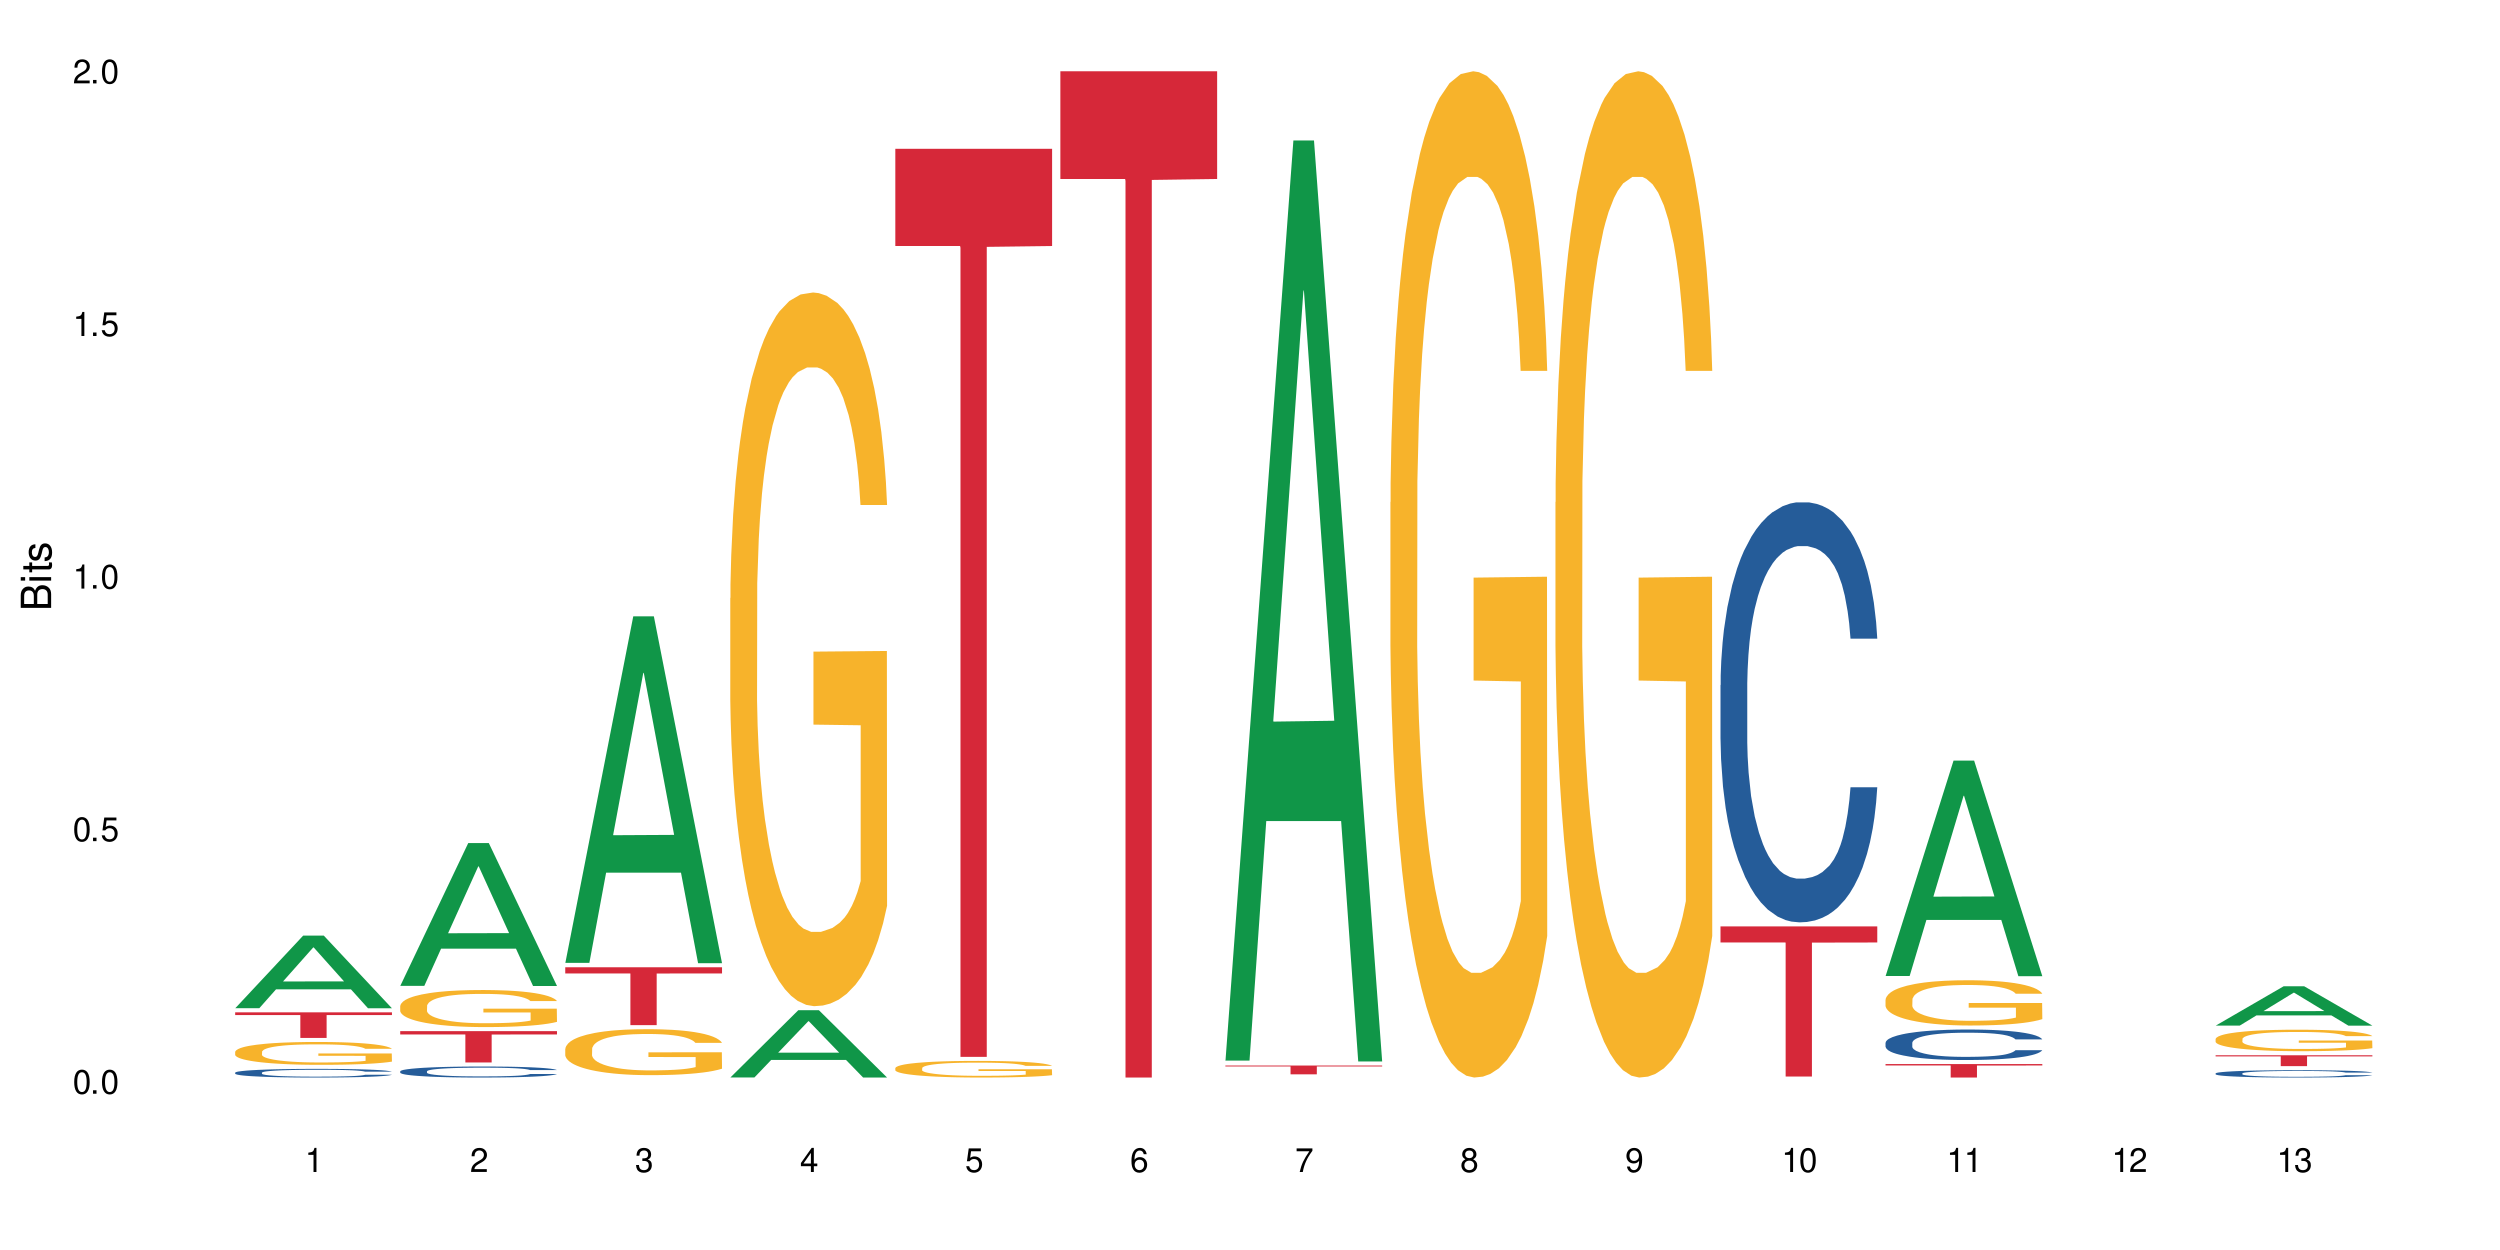 <?xml version="1.0" encoding="UTF-8"?>
<svg xmlns="http://www.w3.org/2000/svg" xmlns:xlink="http://www.w3.org/1999/xlink" width="720" height="360" viewBox="0 0 720 360">
<defs>
<g>
<g id="glyph-0-0">
</g>
<g id="glyph-0-1">
<path d="M 2.641 -6.938 C 2 -6.938 1.422 -6.656 1.078 -6.172 C 0.641 -5.562 0.406 -4.641 0.406 -3.359 C 0.406 -1.016 1.188 0.219 2.641 0.219 C 4.078 0.219 4.859 -1.016 4.859 -3.297 C 4.859 -4.641 4.656 -5.547 4.203 -6.172 C 3.844 -6.656 3.281 -6.938 2.641 -6.938 Z M 2.641 -6.188 C 3.547 -6.188 4 -5.25 4 -3.375 C 4 -1.406 3.562 -0.484 2.625 -0.484 C 1.734 -0.484 1.281 -1.438 1.281 -3.344 C 1.281 -5.25 1.734 -6.188 2.641 -6.188 Z M 2.641 -6.188 "/>
</g>
<g id="glyph-0-2">
<path d="M 1.828 -1 L 0.828 -1 L 0.828 0 L 1.828 0 Z M 1.828 -1 "/>
</g>
<g id="glyph-0-3">
<path d="M 4.562 -6.797 L 1.062 -6.797 L 0.547 -3.094 L 1.328 -3.094 C 1.719 -3.562 2.047 -3.734 2.578 -3.734 C 3.484 -3.734 4.062 -3.109 4.062 -2.094 C 4.062 -1.125 3.484 -0.531 2.578 -0.531 C 1.828 -0.531 1.375 -0.906 1.188 -1.672 L 0.328 -1.672 C 0.453 -1.109 0.547 -0.844 0.75 -0.594 C 1.125 -0.078 1.828 0.219 2.594 0.219 C 3.969 0.219 4.922 -0.781 4.922 -2.219 C 4.922 -3.562 4.031 -4.484 2.719 -4.484 C 2.25 -4.484 1.859 -4.359 1.469 -4.062 L 1.734 -5.969 L 4.562 -5.969 Z M 4.562 -6.797 "/>
</g>
<g id="glyph-0-4">
<path d="M 2.484 -4.938 L 2.484 0 L 3.328 0 L 3.328 -6.938 L 2.766 -6.938 C 2.469 -5.875 2.281 -5.734 0.984 -5.562 L 0.984 -4.938 Z M 2.484 -4.938 "/>
</g>
<g id="glyph-0-5">
<path d="M 4.859 -0.828 L 1.281 -0.828 C 1.359 -1.406 1.672 -1.781 2.5 -2.281 L 3.469 -2.828 C 4.406 -3.344 4.906 -4.062 4.906 -4.906 C 4.906 -5.484 4.672 -6.031 4.266 -6.406 C 3.859 -6.766 3.375 -6.938 2.719 -6.938 C 1.859 -6.938 1.219 -6.625 0.844 -6.031 C 0.609 -5.672 0.5 -5.234 0.484 -4.531 L 1.328 -4.531 C 1.359 -5.016 1.406 -5.281 1.531 -5.516 C 1.75 -5.938 2.188 -6.203 2.703 -6.203 C 3.469 -6.203 4.031 -5.641 4.031 -4.891 C 4.031 -4.344 3.719 -3.859 3.125 -3.516 L 2.234 -3 C 0.812 -2.172 0.406 -1.531 0.328 -0.016 L 4.859 -0.016 Z M 4.859 -0.828 "/>
</g>
<g id="glyph-0-6">
<path d="M 2.125 -3.188 L 2.578 -3.188 C 3.5 -3.188 3.984 -2.766 3.984 -1.922 C 3.984 -1.062 3.469 -0.531 2.594 -0.531 C 1.656 -0.531 1.203 -1 1.156 -2.016 L 0.312 -2.016 C 0.344 -1.453 0.438 -1.094 0.609 -0.781 C 0.953 -0.109 1.625 0.219 2.547 0.219 C 3.953 0.219 4.859 -0.625 4.859 -1.938 C 4.859 -2.828 4.516 -3.297 3.703 -3.594 C 4.344 -3.844 4.656 -4.328 4.656 -5.031 C 4.656 -6.219 3.875 -6.938 2.578 -6.938 C 1.203 -6.938 0.484 -6.172 0.453 -4.703 L 1.297 -4.703 C 1.312 -5.125 1.344 -5.359 1.453 -5.578 C 1.641 -5.969 2.062 -6.203 2.594 -6.203 C 3.344 -6.203 3.797 -5.75 3.797 -5 C 3.797 -4.516 3.609 -4.219 3.25 -4.047 C 3.016 -3.953 2.703 -3.922 2.125 -3.906 Z M 2.125 -3.188 "/>
</g>
<g id="glyph-0-7">
<path d="M 3.141 -1.672 L 3.141 0 L 3.984 0 L 3.984 -1.672 L 4.984 -1.672 L 4.984 -2.438 L 3.984 -2.438 L 3.984 -6.938 L 3.359 -6.938 L 0.266 -2.578 L 0.266 -1.672 Z M 3.141 -2.438 L 1 -2.438 L 3.141 -5.5 Z M 3.141 -2.438 "/>
</g>
<g id="glyph-0-8">
<path d="M 4.781 -5.125 C 4.609 -6.266 3.891 -6.938 2.844 -6.938 C 2.094 -6.938 1.422 -6.578 1.031 -5.953 C 0.594 -5.266 0.406 -4.422 0.406 -3.172 C 0.406 -2 0.578 -1.25 0.984 -0.641 C 1.359 -0.078 1.953 0.219 2.703 0.219 C 3.984 0.219 4.922 -0.75 4.922 -2.094 C 4.922 -3.375 4.062 -4.281 2.844 -4.281 C 2.172 -4.281 1.641 -4.031 1.281 -3.516 C 1.281 -5.234 1.828 -6.188 2.797 -6.188 C 3.391 -6.188 3.797 -5.797 3.938 -5.125 Z M 2.734 -3.531 C 3.547 -3.531 4.062 -2.953 4.062 -2.031 C 4.062 -1.156 3.484 -0.531 2.703 -0.531 C 1.922 -0.531 1.328 -1.188 1.328 -2.078 C 1.328 -2.938 1.906 -3.531 2.734 -3.531 Z M 2.734 -3.531 "/>
</g>
<g id="glyph-0-9">
<path d="M 4.984 -6.797 L 0.438 -6.797 L 0.438 -5.969 L 4.109 -5.969 C 2.5 -3.656 1.828 -2.234 1.328 0 L 2.219 0 C 2.594 -2.172 3.453 -4.047 4.984 -6.094 Z M 4.984 -6.797 "/>
</g>
<g id="glyph-0-10">
<path d="M 3.75 -3.656 C 4.469 -4.094 4.688 -4.438 4.688 -5.078 C 4.688 -6.172 3.844 -6.938 2.641 -6.938 C 1.438 -6.938 0.594 -6.172 0.594 -5.094 C 0.594 -4.438 0.812 -4.094 1.516 -3.656 C 0.734 -3.266 0.359 -2.703 0.359 -1.922 C 0.359 -0.656 1.281 0.219 2.641 0.219 C 3.984 0.219 4.922 -0.656 4.922 -1.922 C 4.922 -2.703 4.531 -3.266 3.75 -3.656 Z M 2.641 -6.188 C 3.359 -6.188 3.812 -5.75 3.812 -5.062 C 3.812 -4.406 3.344 -3.984 2.641 -3.984 C 1.922 -3.984 1.453 -4.406 1.453 -5.078 C 1.453 -5.75 1.922 -6.188 2.641 -6.188 Z M 2.641 -3.266 C 3.484 -3.266 4.062 -2.719 4.062 -1.906 C 4.062 -1.078 3.484 -0.531 2.625 -0.531 C 1.797 -0.531 1.219 -1.094 1.219 -1.906 C 1.219 -2.719 1.781 -3.266 2.641 -3.266 Z M 2.641 -3.266 "/>
</g>
<g id="glyph-0-11">
<path d="M 0.516 -1.578 C 0.672 -0.453 1.406 0.219 2.438 0.219 C 3.188 0.219 3.859 -0.141 4.266 -0.766 C 4.688 -1.453 4.891 -2.297 4.891 -3.547 C 4.891 -4.719 4.703 -5.453 4.312 -6.078 C 3.938 -6.641 3.344 -6.938 2.594 -6.938 C 1.297 -6.938 0.359 -5.969 0.359 -4.625 C 0.359 -3.344 1.234 -2.453 2.453 -2.453 C 3.094 -2.453 3.578 -2.672 4.016 -3.203 C 4 -1.484 3.469 -0.531 2.5 -0.531 C 1.906 -0.531 1.484 -0.906 1.359 -1.578 Z M 2.578 -6.203 C 3.375 -6.203 3.969 -5.531 3.969 -4.641 C 3.969 -3.797 3.391 -3.188 2.547 -3.188 C 1.734 -3.188 1.234 -3.766 1.234 -4.688 C 1.234 -5.562 1.797 -6.203 2.578 -6.203 Z M 2.578 -6.203 "/>
</g>
<g id="glyph-1-0">
</g>
<g id="glyph-1-1">
<path d="M 0 -0.953 L 0 -4.891 C 0 -5.719 -0.234 -6.344 -0.734 -6.797 C -1.188 -7.234 -1.812 -7.469 -2.5 -7.469 C -3.547 -7.469 -4.188 -7 -4.625 -5.875 C -4.984 -6.688 -5.625 -7.094 -6.531 -7.094 C -7.172 -7.094 -7.734 -6.859 -8.141 -6.391 C -8.562 -5.922 -8.75 -5.344 -8.75 -4.5 L -8.75 -0.953 Z M -4.984 -2.062 L -7.766 -2.062 L -7.766 -4.219 C -7.766 -4.844 -7.688 -5.203 -7.453 -5.5 C -7.219 -5.812 -6.859 -5.969 -6.375 -5.969 C -5.891 -5.969 -5.531 -5.812 -5.297 -5.5 C -5.062 -5.203 -4.984 -4.844 -4.984 -4.219 Z M -0.984 -2.062 L -4 -2.062 L -4 -4.781 C -4 -5.766 -3.438 -6.359 -2.484 -6.359 C -1.547 -6.359 -0.984 -5.766 -0.984 -4.781 Z M -0.984 -2.062 "/>
</g>
<g id="glyph-1-2">
<path d="M -6.281 -1.797 L -6.281 -0.797 L 0 -0.797 L 0 -1.797 Z M -8.75 -1.797 L -8.75 -0.797 L -7.484 -0.797 L -7.484 -1.797 Z M -8.75 -1.797 "/>
</g>
<g id="glyph-1-3">
<path d="M -6.281 -3.047 L -6.281 -2.016 L -8.016 -2.016 L -8.016 -1.016 L -6.281 -1.016 L -6.281 -0.172 L -5.469 -0.172 L -5.469 -1.016 L -0.719 -1.016 C -0.078 -1.016 0.281 -1.453 0.281 -2.234 C 0.281 -2.5 0.25 -2.719 0.188 -3.047 L -0.641 -3.047 C -0.609 -2.906 -0.594 -2.766 -0.594 -2.562 C -0.594 -2.141 -0.719 -2.016 -1.156 -2.016 L -5.469 -2.016 L -5.469 -3.047 Z M -6.281 -3.047 "/>
</g>
<g id="glyph-1-4">
<path d="M -4.531 -5.25 C -5.766 -5.25 -6.469 -4.422 -6.469 -2.969 C -6.469 -1.516 -5.719 -0.562 -4.547 -0.562 C -3.562 -0.562 -3.094 -1.062 -2.734 -2.562 L -2.516 -3.484 C -2.344 -4.188 -2.094 -4.469 -1.641 -4.469 C -1.047 -4.469 -0.641 -3.875 -0.641 -3 C -0.641 -2.453 -0.797 -2 -1.062 -1.75 C -1.25 -1.594 -1.422 -1.531 -1.875 -1.469 L -1.875 -0.406 C -0.422 -0.453 0.281 -1.266 0.281 -2.922 C 0.281 -4.5 -0.5 -5.516 -1.719 -5.516 C -2.656 -5.516 -3.172 -4.984 -3.469 -3.734 L -3.703 -2.766 C -3.891 -1.953 -4.156 -1.609 -4.594 -1.609 C -5.188 -1.609 -5.547 -2.125 -5.547 -2.938 C -5.547 -3.75 -5.203 -4.172 -4.531 -4.203 Z M -4.531 -5.25 "/>
</g>
</g>
</defs>
<rect x="-72" y="-36" width="864" height="432" fill="rgb(100%, 100%, 100%)" fill-opacity="1"/>
<path fill-rule="nonzero" fill="rgb(6.275%, 58.824%, 28.235%)" fill-opacity="1" d="M 67.73 290.367 L 67.777 290.348 L 87.316 269.453 L 93.25 269.453 L 112.883 290.387 L 105.984 290.387 L 101.066 284.922 L 79.5 284.922 L 74.676 290.367 L 67.73 290.367 L 81.574 282.66 L 99.086 282.641 L 90.355 272.871 L 90.258 272.852 L 90.164 272.91 L 81.527 282.641 L 81.574 282.66 Z M 67.73 290.367 "/>
<path fill-rule="nonzero" fill="rgb(14.51%, 36.078%, 60%)" fill-opacity="1" d="M 67.73 308.922 L 67.785 308.922 L 67.785 308.867 L 67.953 308.777 L 68.336 308.668 L 68.723 308.594 L 69.715 308.461 L 71.09 308.328 L 72.523 308.23 L 73.566 308.172 L 74.504 308.125 L 76.652 308.039 L 78.027 307.996 L 79.516 307.957 L 81.332 307.918 L 82.652 307.898 L 85.629 307.859 L 87.828 307.844 L 89.535 307.836 L 93.227 307.836 L 95.43 307.848 L 97.027 307.859 L 98.789 307.875 L 100.273 307.898 L 102.863 307.945 L 105.176 308.012 L 106.223 308.047 L 107.875 308.117 L 109.141 308.188 L 110.02 308.246 L 111.012 308.328 L 111.895 308.434 L 112.555 308.547 L 112.883 308.648 L 105.176 308.648 L 104.789 308.555 L 104.348 308.484 L 103.523 308.391 L 102.699 308.324 L 101.543 308.258 L 100.496 308.215 L 99.062 308.172 L 97.797 308.145 L 96.477 308.125 L 95.207 308.109 L 92.785 308.098 L 89.977 308.098 L 88.93 308.102 L 86.785 308.121 L 85.629 308.137 L 83.977 308.168 L 82.82 308.199 L 81.441 308.242 L 80.508 308.281 L 79.352 308.34 L 78.523 308.395 L 77.586 308.469 L 77.035 308.527 L 76.543 308.59 L 76.102 308.664 L 75.77 308.746 L 75.551 308.828 L 75.441 308.91 L 75.441 309.266 L 75.551 309.348 L 75.824 309.441 L 76.543 309.582 L 77.586 309.703 L 78.801 309.797 L 79.957 309.867 L 80.617 309.898 L 81.496 309.938 L 82.875 309.98 L 84.855 310.027 L 86.012 310.047 L 87.773 310.062 L 89.594 310.074 L 92.016 310.074 L 94.164 310.062 L 95.594 310.051 L 97.082 310.035 L 99.117 309.996 L 100.383 309.957 L 101.484 309.914 L 102.312 309.871 L 102.863 309.836 L 103.688 309.766 L 104.348 309.688 L 104.844 309.605 L 105.176 309.531 L 112.883 309.531 L 112.555 309.621 L 112.059 309.711 L 111.562 309.777 L 110.793 309.855 L 109.91 309.926 L 108.645 310.008 L 107.598 310.059 L 106.223 310.117 L 104.957 310.16 L 103.578 310.199 L 101.543 310.242 L 100.219 310.266 L 98.789 310.285 L 97.082 310.305 L 94.934 310.32 L 92.621 310.332 L 90.473 310.332 L 88.16 310.328 L 86.453 310.32 L 84.195 310.297 L 81.387 310.258 L 79.352 310.215 L 77.754 310.172 L 76.375 310.125 L 74.836 310.062 L 72.852 309.965 L 71.641 309.887 L 70.816 309.82 L 69.879 309.734 L 69.219 309.652 L 68.445 309.523 L 67.895 309.363 L 67.73 309.238 Z M 67.73 308.922 "/>
<path fill-rule="nonzero" fill="rgb(96.863%, 70.196%, 16.863%)" fill-opacity="1" d="M 67.73 302.91 L 67.785 302.902 L 67.785 302.781 L 68.008 302.512 L 68.559 302.141 L 69.273 301.832 L 70.043 301.594 L 70.539 301.465 L 71.367 301.285 L 72.082 301.152 L 73.898 300.883 L 76.211 300.629 L 77.477 300.52 L 78.91 300.418 L 80.945 300.305 L 81.883 300.262 L 84.746 300.168 L 87.996 300.105 L 91.574 300.09 L 93.227 300.094 L 95.484 300.117 L 98.566 300.184 L 100.328 300.246 L 101.707 300.305 L 103.137 300.383 L 104.898 300.504 L 106.551 300.648 L 107.875 300.793 L 109.195 300.973 L 110.297 301.164 L 111.234 301.375 L 112.059 301.629 L 112.555 301.84 L 112.883 302.051 L 105.23 302.051 L 104.789 301.84 L 104.293 301.676 L 103.469 301.477 L 102.641 301.332 L 101.816 301.219 L 100.273 301.062 L 98.953 300.965 L 97.301 300.883 L 95.703 300.828 L 93.887 300.793 L 92.785 300.781 L 89.867 300.781 L 87.223 300.82 L 85.684 300.871 L 84.582 300.918 L 83.039 301.008 L 82.102 301.082 L 81.551 301.129 L 79.902 301.316 L 78.801 301.484 L 78.195 301.598 L 77.422 301.777 L 76.871 301.941 L 76.266 302.18 L 75.938 302.363 L 75.496 302.77 L 75.441 303.852 L 75.605 304.082 L 75.938 304.328 L 76.375 304.543 L 77.035 304.773 L 77.699 304.949 L 78.855 305.184 L 79.844 305.34 L 80.617 305.441 L 82.102 305.602 L 82.707 305.656 L 84.141 305.766 L 85.629 305.848 L 87.445 305.922 L 88.82 305.957 L 91.023 305.988 L 93.832 305.988 L 97.137 305.953 L 99.227 305.902 L 100.66 305.855 L 101.598 305.812 L 102.754 305.746 L 103.578 305.688 L 104.348 305.621 L 105.285 305.52 L 105.285 304.082 L 91.684 304.074 L 91.684 303.402 L 112.828 303.395 L 112.883 305.746 L 111.727 305.91 L 110.297 306.066 L 108.918 306.188 L 107.488 306.289 L 105.449 306.402 L 103.797 306.477 L 101.266 306.559 L 98.953 306.613 L 96.531 306.648 L 94.383 306.668 L 91.852 306.672 L 89.594 306.66 L 87.168 306.625 L 85.242 306.578 L 83.48 306.516 L 81.719 306.438 L 79.516 306.312 L 78.082 306.211 L 76.598 306.086 L 75.109 305.934 L 73.789 305.77 L 72.906 305.645 L 72.027 305.5 L 71.09 305.32 L 70.207 305.117 L 69.547 304.93 L 68.941 304.719 L 68.5 304.52 L 68.062 304.25 L 67.84 304.035 L 67.73 303.848 Z M 67.73 302.91 "/>
<path fill-rule="nonzero" fill="rgb(83.922%, 15.686%, 22.353%)" fill-opacity="1" d="M 67.73 291.551 L 112.883 291.551 L 112.883 292.34 L 94.066 292.348 L 94.066 298.926 L 86.496 298.926 L 86.496 292.355 L 86.387 292.34 L 67.73 292.34 Z M 67.73 291.551 "/>
<path fill-rule="nonzero" fill="rgb(6.275%, 58.824%, 28.235%)" fill-opacity="1" d="M 115.262 283.922 L 115.309 283.883 L 134.848 242.812 L 140.781 242.812 L 160.414 283.961 L 153.516 283.961 L 148.598 273.219 L 127.031 273.219 L 122.207 283.922 L 115.262 283.922 L 129.105 268.777 L 146.617 268.738 L 137.887 249.535 L 137.789 249.496 L 137.691 249.613 L 129.059 268.738 L 129.105 268.777 Z M 115.262 283.922 "/>
<path fill-rule="nonzero" fill="rgb(14.51%, 36.078%, 60%)" fill-opacity="1" d="M 115.262 308.539 L 115.316 308.539 L 115.316 308.469 L 115.48 308.359 L 115.867 308.219 L 116.254 308.121 L 117.242 307.953 L 118.621 307.785 L 120.051 307.66 L 121.098 307.582 L 122.035 307.523 L 124.184 307.418 L 125.559 307.363 L 127.047 307.312 L 128.863 307.266 L 130.184 307.234 L 133.156 307.188 L 135.359 307.168 L 137.066 307.16 L 140.758 307.16 L 142.961 307.172 L 144.555 307.188 L 146.316 307.207 L 147.805 307.234 L 150.395 307.301 L 152.707 307.379 L 153.75 307.426 L 155.402 307.516 L 156.672 307.602 L 157.551 307.68 L 158.543 307.785 L 159.422 307.918 L 160.086 308.066 L 160.414 308.188 L 152.707 308.188 L 152.32 308.074 L 151.879 307.984 L 151.055 307.863 L 150.227 307.781 L 149.07 307.695 L 148.023 307.641 L 146.594 307.586 L 145.328 307.551 L 144.004 307.523 L 142.738 307.508 L 140.316 307.492 L 137.508 307.492 L 136.461 307.496 L 134.312 307.52 L 133.156 307.539 L 131.504 307.582 L 130.348 307.617 L 128.973 307.676 L 128.035 307.727 L 126.879 307.801 L 126.055 307.867 L 125.117 307.965 L 124.566 308.035 L 124.07 308.117 L 123.633 308.211 L 123.301 308.312 L 123.082 308.422 L 122.969 308.527 L 122.969 308.977 L 123.082 309.078 L 123.355 309.203 L 124.07 309.379 L 125.117 309.531 L 126.328 309.652 L 127.484 309.742 L 128.145 309.781 L 129.027 309.828 L 130.402 309.887 L 132.387 309.945 L 133.543 309.969 L 135.305 309.988 L 137.121 310 L 139.547 310 L 141.691 309.988 L 143.125 309.977 L 144.609 309.953 L 146.648 309.902 L 147.914 309.855 L 149.016 309.801 L 149.844 309.746 L 150.395 309.699 L 151.219 309.609 L 151.879 309.512 L 152.375 309.41 L 152.707 309.312 L 160.414 309.312 L 160.086 309.426 L 159.59 309.539 L 159.094 309.625 L 158.324 309.727 L 157.441 309.816 L 156.176 309.918 L 155.129 309.984 L 153.75 310.059 L 152.484 310.113 L 151.109 310.16 L 149.07 310.219 L 147.75 310.25 L 146.316 310.273 L 144.609 310.297 L 142.465 310.316 L 140.152 310.328 L 138.004 310.332 L 135.691 310.328 L 133.984 310.316 L 131.727 310.289 L 128.918 310.238 L 126.879 310.18 L 125.281 310.125 L 123.906 310.07 L 122.363 309.988 L 120.383 309.863 L 119.172 309.766 L 118.344 309.684 L 117.41 309.57 L 116.746 309.469 L 115.977 309.305 L 115.426 309.102 L 115.262 308.941 Z M 115.262 308.539 "/>
<path fill-rule="nonzero" fill="rgb(96.863%, 70.196%, 16.863%)" fill-opacity="1" d="M 115.262 289.695 L 115.316 289.688 L 115.316 289.492 L 115.535 289.055 L 116.086 288.449 L 116.805 287.953 L 117.574 287.562 L 118.07 287.359 L 118.895 287.066 L 119.609 286.852 L 121.43 286.41 L 123.742 286.004 L 125.008 285.828 L 126.438 285.66 L 128.477 285.477 L 129.414 285.406 L 132.277 285.254 L 135.523 285.156 L 139.105 285.125 L 140.758 285.137 L 143.016 285.176 L 146.098 285.281 L 147.859 285.379 L 149.238 285.477 L 150.668 285.602 L 152.43 285.797 L 154.082 286.031 L 155.402 286.266 L 156.727 286.559 L 157.828 286.871 L 158.762 287.211 L 159.59 287.621 L 160.086 287.961 L 160.414 288.305 L 152.762 288.305 L 152.32 287.961 L 151.824 287.699 L 151 287.379 L 150.172 287.145 L 149.348 286.957 L 147.805 286.703 L 146.484 286.547 L 144.832 286.41 L 143.234 286.324 L 141.418 286.266 L 140.316 286.246 L 137.398 286.246 L 134.754 286.316 L 133.211 286.395 L 132.109 286.469 L 130.57 286.617 L 129.633 286.734 L 129.082 286.812 L 127.43 287.113 L 126.328 287.387 L 125.723 287.57 L 124.953 287.863 L 124.402 288.129 L 123.797 288.516 L 123.465 288.809 L 123.023 289.473 L 122.969 291.227 L 123.137 291.598 L 123.465 291.996 L 123.906 292.348 L 124.566 292.719 L 125.227 293 L 126.383 293.383 L 127.375 293.637 L 128.145 293.801 L 129.633 294.062 L 130.238 294.152 L 131.672 294.328 L 133.156 294.465 L 134.973 294.582 L 136.352 294.641 L 138.555 294.688 L 141.363 294.688 L 144.668 294.629 L 146.758 294.551 L 148.191 294.473 L 149.125 294.406 L 150.281 294.297 L 151.109 294.199 L 151.879 294.094 L 152.816 293.926 L 152.816 291.598 L 139.215 291.59 L 139.215 290.496 L 160.359 290.488 L 160.414 294.297 L 159.258 294.562 L 157.828 294.816 L 156.449 295.008 L 155.02 295.176 L 152.98 295.359 L 151.328 295.477 L 148.797 295.613 L 146.484 295.703 L 144.059 295.762 L 141.914 295.789 L 139.379 295.801 L 137.121 295.781 L 134.699 295.723 L 132.773 295.645 L 131.012 295.547 L 129.246 295.418 L 127.047 295.215 L 125.613 295.047 L 124.125 294.844 L 122.641 294.602 L 121.316 294.336 L 120.438 294.133 L 119.555 293.898 L 118.621 293.605 L 117.738 293.273 L 117.078 292.973 L 116.473 292.633 L 116.031 292.309 L 115.59 291.871 L 115.371 291.52 L 115.262 291.219 Z M 115.262 289.695 "/>
<path fill-rule="nonzero" fill="rgb(83.922%, 15.686%, 22.353%)" fill-opacity="1" d="M 115.262 296.965 L 160.414 296.965 L 160.414 297.93 L 141.598 297.938 L 141.598 305.996 L 134.023 305.996 L 134.023 297.945 L 133.914 297.93 L 115.262 297.93 Z M 115.262 296.965 "/>
<path fill-rule="nonzero" fill="rgb(6.275%, 58.824%, 28.235%)" fill-opacity="1" d="M 162.793 277.312 L 162.84 277.219 L 182.379 177.504 L 188.312 177.504 L 207.945 277.406 L 201.047 277.406 L 196.125 251.328 L 174.562 251.328 L 169.738 277.312 L 162.793 277.312 L 176.637 240.543 L 194.148 240.445 L 185.418 193.828 L 185.32 193.734 L 185.223 194.016 L 176.59 240.445 L 176.637 240.543 Z M 162.793 277.312 "/>
<path fill-rule="nonzero" fill="rgb(96.863%, 70.196%, 16.863%)" fill-opacity="1" d="M 162.793 302.078 L 162.848 302.062 L 162.848 301.824 L 163.066 301.277 L 163.617 300.527 L 164.332 299.91 L 165.105 299.43 L 165.602 299.176 L 166.426 298.812 L 167.141 298.547 L 168.957 298 L 171.27 297.492 L 172.539 297.277 L 173.969 297.07 L 176.008 296.84 L 176.941 296.754 L 179.805 296.562 L 183.055 296.441 L 186.633 296.406 L 188.285 296.418 L 190.543 296.465 L 193.629 296.598 L 195.391 296.719 L 196.766 296.84 L 198.199 296.996 L 199.961 297.238 L 201.613 297.531 L 202.934 297.82 L 204.254 298.184 L 205.355 298.57 L 206.293 298.992 L 207.117 299.5 L 207.613 299.926 L 207.945 300.348 L 200.289 300.348 L 199.852 299.926 L 199.355 299.598 L 198.527 299.199 L 197.703 298.91 L 196.875 298.68 L 195.336 298.363 L 194.012 298.172 L 192.363 298 L 190.766 297.891 L 188.949 297.82 L 187.848 297.797 L 184.926 297.797 L 182.285 297.879 L 180.742 297.977 L 179.641 298.074 L 178.098 298.254 L 177.164 298.398 L 176.613 298.496 L 174.961 298.871 L 173.859 299.211 L 173.254 299.441 L 172.484 299.805 L 171.934 300.129 L 171.328 300.613 L 170.996 300.977 L 170.555 301.797 L 170.5 303.977 L 170.664 304.434 L 170.996 304.93 L 171.438 305.367 L 172.098 305.824 L 172.758 306.176 L 173.914 306.648 L 174.906 306.961 L 175.676 307.168 L 177.164 307.492 L 177.77 307.602 L 179.199 307.82 L 180.688 307.988 L 182.504 308.137 L 183.883 308.207 L 186.082 308.27 L 188.891 308.27 L 192.195 308.195 L 194.289 308.098 L 195.719 308 L 196.656 307.918 L 197.812 307.785 L 198.641 307.664 L 199.41 307.531 L 200.348 307.324 L 200.348 304.434 L 186.746 304.422 L 186.746 303.066 L 207.891 303.055 L 207.945 307.785 L 206.789 308.109 L 205.355 308.426 L 203.98 308.668 L 202.547 308.871 L 200.512 309.102 L 198.859 309.246 L 196.324 309.418 L 194.012 309.527 L 191.59 309.598 L 189.441 309.633 L 186.91 309.645 L 184.652 309.621 L 182.23 309.551 L 180.301 309.453 L 178.539 309.332 L 176.777 309.176 L 174.574 308.922 L 173.145 308.715 L 171.656 308.461 L 170.172 308.16 L 168.848 307.832 L 167.969 307.578 L 167.086 307.289 L 166.148 306.926 L 165.27 306.516 L 164.609 306.141 L 164.004 305.715 L 163.562 305.316 L 163.121 304.773 L 162.902 304.336 L 162.793 303.965 Z M 162.793 302.078 "/>
<path fill-rule="nonzero" fill="rgb(83.922%, 15.686%, 22.353%)" fill-opacity="1" d="M 162.793 278.57 L 207.945 278.57 L 207.945 280.355 L 189.125 280.371 L 189.125 295.242 L 181.555 295.242 L 181.555 280.387 L 181.445 280.355 L 162.793 280.355 Z M 162.793 278.57 "/>
<path fill-rule="nonzero" fill="rgb(6.275%, 58.824%, 28.235%)" fill-opacity="1" d="M 210.32 310.312 L 210.371 310.297 L 229.906 290.941 L 235.84 290.941 L 255.477 310.332 L 248.578 310.332 L 243.656 305.27 L 222.094 305.27 L 217.27 310.312 L 210.32 310.312 L 224.168 303.176 L 241.68 303.16 L 232.945 294.109 L 232.852 294.094 L 232.754 294.148 L 224.117 303.16 L 224.168 303.176 Z M 210.32 310.312 "/>
<path fill-rule="nonzero" fill="rgb(96.863%, 70.196%, 16.863%)" fill-opacity="1" d="M 210.32 172.273 L 210.375 172.086 L 210.375 168.332 L 210.598 159.887 L 211.148 148.246 L 211.863 138.676 L 212.633 131.168 L 213.129 127.223 L 213.957 121.594 L 214.672 117.465 L 216.488 109.016 L 218.801 101.133 L 220.066 97.754 L 221.5 94.562 L 223.539 90.996 L 224.473 89.684 L 227.336 86.68 L 230.586 84.801 L 234.164 84.238 L 235.816 84.426 L 238.074 85.18 L 241.156 87.242 L 242.922 89.121 L 244.297 90.996 L 245.73 93.438 L 247.492 97.191 L 249.145 101.695 L 250.465 106.203 L 251.785 111.832 L 252.887 117.84 L 253.824 124.41 L 254.648 132.293 L 255.145 138.863 L 255.477 145.434 L 247.82 145.434 L 247.379 138.863 L 246.887 133.793 L 246.059 127.602 L 245.234 123.094 L 244.406 119.527 L 242.863 114.648 L 241.543 111.645 L 239.891 109.016 L 238.293 107.328 L 236.477 106.203 L 235.375 105.824 L 232.457 105.824 L 229.816 107.141 L 228.273 108.641 L 227.172 110.145 L 225.629 112.957 L 224.695 115.211 L 224.145 116.711 L 222.492 122.531 L 221.391 127.789 L 220.785 131.355 L 220.012 136.984 L 219.461 142.055 L 218.855 149.562 L 218.527 155.191 L 218.086 167.957 L 218.031 201.746 L 218.195 208.879 L 218.527 216.574 L 218.965 223.332 L 219.629 230.465 L 220.289 235.906 L 221.445 243.227 L 222.438 248.109 L 223.207 251.301 L 224.695 256.367 L 225.301 258.059 L 226.73 261.434 L 228.219 264.062 L 230.035 266.316 L 231.41 267.441 L 233.613 268.379 L 236.422 268.379 L 239.727 267.254 L 241.82 265.754 L 243.25 264.25 L 244.188 262.938 L 245.344 260.871 L 246.168 258.996 L 246.941 256.93 L 247.875 253.738 L 247.875 208.879 L 234.273 208.691 L 234.273 187.668 L 255.422 187.48 L 255.477 260.871 L 254.32 265.941 L 252.887 270.82 L 251.512 274.574 L 250.078 277.766 L 248.043 281.332 L 246.391 283.586 L 243.855 286.211 L 241.543 287.902 L 239.121 289.027 L 236.973 289.59 L 234.441 289.781 L 232.184 289.402 L 229.758 288.277 L 227.832 286.777 L 226.07 284.898 L 224.309 282.457 L 222.105 278.516 L 220.672 275.324 L 219.188 271.383 L 217.699 266.691 L 216.379 261.625 L 215.496 257.68 L 214.617 253.176 L 213.68 247.547 L 212.801 241.164 L 212.137 235.344 L 211.531 228.773 L 211.094 222.578 L 210.652 214.133 L 210.43 207.375 L 210.32 201.559 Z M 210.32 172.273 "/>
<path fill-rule="nonzero" fill="rgb(96.863%, 70.196%, 16.863%)" fill-opacity="1" d="M 257.852 307.59 L 257.906 307.586 L 257.906 307.5 L 258.125 307.301 L 258.676 307.031 L 259.395 306.809 L 260.164 306.633 L 260.66 306.539 L 261.484 306.41 L 262.203 306.312 L 264.02 306.117 L 266.332 305.934 L 267.598 305.852 L 269.031 305.777 L 271.066 305.695 L 272.004 305.664 L 274.867 305.594 L 278.117 305.551 L 281.695 305.539 L 283.348 305.543 L 285.605 305.559 L 288.688 305.609 L 290.449 305.652 L 291.828 305.695 L 293.258 305.754 L 295.02 305.84 L 296.672 305.945 L 297.996 306.051 L 299.316 306.18 L 300.418 306.32 L 301.352 306.477 L 302.18 306.66 L 302.676 306.812 L 303.004 306.965 L 295.352 306.965 L 294.91 306.812 L 294.414 306.695 L 293.59 306.551 L 292.762 306.445 L 291.938 306.359 L 290.395 306.246 L 289.074 306.176 L 287.422 306.117 L 285.824 306.078 L 284.008 306.051 L 282.906 306.043 L 279.988 306.043 L 277.344 306.07 L 275.805 306.105 L 274.703 306.141 L 273.16 306.207 L 272.223 306.262 L 271.672 306.297 L 270.02 306.43 L 268.918 306.555 L 268.312 306.637 L 267.543 306.77 L 266.992 306.887 L 266.387 307.062 L 266.055 307.191 L 265.617 307.492 L 265.562 308.277 L 265.727 308.445 L 266.055 308.625 L 266.496 308.781 L 267.156 308.949 L 267.82 309.074 L 268.977 309.246 L 269.965 309.359 L 270.738 309.434 L 272.223 309.555 L 272.828 309.594 L 274.262 309.672 L 275.746 309.734 L 277.566 309.785 L 278.941 309.812 L 281.145 309.832 L 283.953 309.832 L 287.258 309.809 L 289.348 309.773 L 290.781 309.738 L 291.719 309.707 L 292.875 309.656 L 293.699 309.613 L 294.469 309.566 L 295.406 309.492 L 295.406 308.445 L 281.805 308.441 L 281.805 307.949 L 302.949 307.945 L 303.004 309.656 L 301.848 309.777 L 300.418 309.891 L 299.039 309.977 L 297.609 310.051 L 295.57 310.137 L 293.918 310.188 L 291.387 310.25 L 289.074 310.289 L 286.652 310.316 L 284.504 310.328 L 281.969 310.332 L 279.711 310.324 L 277.289 310.297 L 275.363 310.262 L 273.602 310.219 L 271.84 310.16 L 269.637 310.07 L 268.203 309.996 L 266.719 309.902 L 265.23 309.793 L 263.91 309.676 L 263.027 309.582 L 262.148 309.48 L 261.211 309.348 L 260.328 309.199 L 259.668 309.062 L 259.062 308.91 L 258.621 308.766 L 258.184 308.566 L 257.961 308.41 L 257.852 308.273 Z M 257.852 307.59 "/>
<path fill-rule="nonzero" fill="rgb(83.922%, 15.686%, 22.353%)" fill-opacity="1" d="M 257.852 42.859 L 303.004 42.859 L 303.004 70.852 L 284.188 71.098 L 284.188 304.375 L 276.617 304.375 L 276.617 71.344 L 276.504 70.852 L 257.852 70.852 Z M 257.852 42.859 "/>
<path fill-rule="nonzero" fill="rgb(83.922%, 15.686%, 22.353%)" fill-opacity="1" d="M 305.383 20.527 L 350.535 20.527 L 350.535 51.547 L 331.719 51.82 L 331.719 310.332 L 324.145 310.332 L 324.145 52.094 L 324.035 51.547 L 305.383 51.547 Z M 305.383 20.527 "/>
<path fill-rule="nonzero" fill="rgb(6.275%, 58.824%, 28.235%)" fill-opacity="1" d="M 352.91 305.461 L 352.961 305.211 L 372.496 40.445 L 378.43 40.445 L 398.066 305.707 L 391.168 305.707 L 386.246 236.465 L 364.684 236.465 L 359.859 305.461 L 352.91 305.461 L 366.758 207.824 L 384.27 207.574 L 375.535 83.785 L 375.441 83.535 L 375.344 84.281 L 366.707 207.574 L 366.758 207.824 Z M 352.91 305.461 "/>
<path fill-rule="nonzero" fill="rgb(83.922%, 15.686%, 22.353%)" fill-opacity="1" d="M 352.91 306.871 L 398.066 306.871 L 398.066 307.145 L 379.246 307.145 L 379.246 309.406 L 371.676 309.406 L 371.676 307.148 L 371.566 307.145 L 352.91 307.145 Z M 352.91 306.871 "/>
<path fill-rule="nonzero" fill="rgb(96.863%, 70.196%, 16.863%)" fill-opacity="1" d="M 400.441 144.652 L 400.496 144.387 L 400.496 139.094 L 400.719 127.184 L 401.27 110.777 L 401.984 97.277 L 402.754 86.691 L 403.25 81.133 L 404.078 73.195 L 404.793 67.371 L 406.609 55.461 L 408.922 44.348 L 410.188 39.582 L 411.621 35.082 L 413.656 30.055 L 414.594 28.203 L 417.457 23.965 L 420.707 21.32 L 424.285 20.527 L 425.938 20.789 L 428.195 21.848 L 431.277 24.762 L 433.039 27.406 L 434.418 30.055 L 435.848 33.496 L 437.609 38.789 L 439.262 45.141 L 440.586 51.492 L 441.906 59.43 L 443.008 67.902 L 443.945 77.164 L 444.77 88.281 L 445.266 97.543 L 445.598 106.805 L 437.941 106.805 L 437.5 97.543 L 437.004 90.398 L 436.18 81.664 L 435.355 75.312 L 434.527 70.281 L 432.984 63.402 L 431.664 59.168 L 430.012 55.461 L 428.414 53.078 L 426.598 51.492 L 425.496 50.961 L 422.578 50.961 L 419.934 52.816 L 418.395 54.934 L 417.293 57.051 L 415.75 61.02 L 414.812 64.195 L 414.262 66.312 L 412.613 74.516 L 411.512 81.93 L 410.906 86.957 L 410.133 94.898 L 409.582 102.043 L 408.977 112.629 L 408.648 120.57 L 408.207 138.566 L 408.152 186.207 L 408.316 196.262 L 408.648 207.113 L 409.086 216.641 L 409.75 226.699 L 410.41 234.375 L 411.566 244.695 L 412.555 251.578 L 413.328 256.078 L 414.812 263.223 L 415.422 265.605 L 416.852 270.367 L 418.34 274.074 L 420.156 277.25 L 421.531 278.836 L 423.734 280.16 L 426.543 280.16 L 429.848 278.574 L 431.941 276.457 L 433.371 274.34 L 434.309 272.484 L 435.465 269.574 L 436.289 266.926 L 437.062 264.016 L 437.996 259.516 L 437.996 196.262 L 424.395 195.996 L 424.395 166.355 L 445.539 166.09 L 445.598 269.574 L 444.438 276.719 L 443.008 283.602 L 441.633 288.895 L 440.199 293.395 L 438.16 298.422 L 436.512 301.598 L 433.977 305.305 L 431.664 307.688 L 429.242 309.273 L 427.094 310.066 L 424.562 310.332 L 422.305 309.805 L 419.879 308.215 L 417.953 306.098 L 416.191 303.453 L 414.43 300.012 L 412.227 294.453 L 410.793 289.953 L 409.309 284.395 L 407.82 277.777 L 406.5 270.633 L 405.617 265.074 L 404.738 258.723 L 403.801 250.781 L 402.922 241.785 L 402.258 233.578 L 401.652 224.316 L 401.215 215.582 L 400.773 203.672 L 400.551 194.145 L 400.441 185.941 Z M 400.441 144.652 "/>
<path fill-rule="nonzero" fill="rgb(96.863%, 70.196%, 16.863%)" fill-opacity="1" d="M 447.973 144.652 L 448.027 144.387 L 448.027 139.094 L 448.246 127.184 L 448.797 110.777 L 449.516 97.277 L 450.285 86.691 L 450.781 81.133 L 451.605 73.195 L 452.324 67.371 L 454.141 55.461 L 456.453 44.348 L 457.719 39.582 L 459.152 35.082 L 461.188 30.055 L 462.125 28.203 L 464.988 23.965 L 468.238 21.32 L 471.816 20.527 L 473.469 20.789 L 475.727 21.848 L 478.809 24.762 L 480.57 27.406 L 481.949 30.055 L 483.379 33.496 L 485.141 38.789 L 486.793 45.141 L 488.113 51.492 L 489.438 59.43 L 490.539 67.902 L 491.473 77.164 L 492.301 88.281 L 492.797 97.543 L 493.125 106.805 L 485.473 106.805 L 485.031 97.543 L 484.535 90.398 L 483.711 81.664 L 482.883 75.312 L 482.059 70.281 L 480.516 63.402 L 479.195 59.168 L 477.543 55.461 L 475.945 53.078 L 474.129 51.492 L 473.027 50.961 L 470.109 50.961 L 467.465 52.816 L 465.922 54.934 L 464.824 57.051 L 463.281 61.02 L 462.344 64.195 L 461.793 66.312 L 460.141 74.516 L 459.039 81.93 L 458.434 86.957 L 457.664 94.898 L 457.113 102.043 L 456.508 112.629 L 456.176 120.57 L 455.738 138.566 L 455.68 186.207 L 455.848 196.262 L 456.176 207.113 L 456.617 216.641 L 457.277 226.699 L 457.938 234.375 L 459.094 244.695 L 460.086 251.578 L 460.859 256.078 L 462.344 263.223 L 462.949 265.605 L 464.383 270.367 L 465.867 274.074 L 467.688 277.25 L 469.062 278.836 L 471.266 280.16 L 474.074 280.16 L 477.379 278.574 L 479.469 276.457 L 480.902 274.34 L 481.836 272.484 L 482.992 269.574 L 483.82 266.926 L 484.59 264.016 L 485.527 259.516 L 485.527 196.262 L 471.926 195.996 L 471.926 166.355 L 493.07 166.09 L 493.125 269.574 L 491.969 276.719 L 490.539 283.602 L 489.16 288.895 L 487.73 293.395 L 485.691 298.422 L 484.039 301.598 L 481.508 305.305 L 479.195 307.688 L 476.773 309.273 L 474.625 310.066 L 472.09 310.332 L 469.832 309.805 L 467.41 308.215 L 465.484 306.098 L 463.723 303.453 L 461.957 300.012 L 459.758 294.453 L 458.324 289.953 L 456.836 284.395 L 455.352 277.777 L 454.031 270.633 L 453.148 265.074 L 452.266 258.723 L 451.332 250.781 L 450.449 241.785 L 449.789 233.578 L 449.184 224.316 L 448.742 215.582 L 448.301 203.672 L 448.082 194.145 L 447.973 185.941 Z M 447.973 144.652 "/>
<path fill-rule="nonzero" fill="rgb(14.51%, 36.078%, 60%)" fill-opacity="1" d="M 495.504 197.312 L 495.559 197.199 L 495.559 194.547 L 495.723 190.344 L 496.109 185.039 L 496.492 181.391 L 497.484 174.867 L 498.863 168.562 L 500.293 163.699 L 501.34 160.824 L 502.277 158.613 L 504.422 154.523 L 505.801 152.422 L 507.285 150.543 L 509.105 148.664 L 510.426 147.555 L 513.398 145.789 L 515.602 145.012 L 517.309 144.684 L 520.996 144.684 L 523.199 145.125 L 524.797 145.676 L 526.559 146.562 L 528.047 147.555 L 530.633 149.988 L 532.945 153.086 L 533.992 154.855 L 535.645 158.281 L 536.91 161.598 L 537.793 164.473 L 538.785 168.562 L 539.664 173.539 L 540.324 179.18 L 540.656 183.934 L 532.945 183.934 L 532.562 179.508 L 532.121 176.082 L 531.297 171.551 L 530.469 168.344 L 529.312 165.137 L 528.266 163.035 L 526.836 160.934 L 525.566 159.609 L 524.246 158.613 L 522.98 157.949 L 520.559 157.285 L 517.75 157.285 L 516.703 157.508 L 514.555 158.391 L 513.398 159.164 L 511.746 160.715 L 510.59 162.152 L 509.215 164.363 L 508.277 166.242 L 507.121 169.117 L 506.297 171.66 L 505.359 175.309 L 504.809 178.074 L 504.312 181.168 L 503.871 184.816 L 503.543 188.688 L 503.32 192.777 L 503.211 196.758 L 503.211 213.895 L 503.32 217.875 L 503.598 222.52 L 504.312 229.266 L 505.359 235.125 L 506.57 239.766 L 507.727 243.086 L 508.387 244.633 L 509.27 246.402 L 510.645 248.613 L 512.629 250.824 L 513.785 251.707 L 515.547 252.594 L 517.363 253.035 L 519.785 253.035 L 521.934 252.594 L 523.367 252.039 L 524.852 251.156 L 526.891 249.277 L 528.156 247.508 L 529.258 245.406 L 530.082 243.305 L 530.633 241.535 L 531.461 238.109 L 532.121 234.352 L 532.617 230.48 L 532.945 226.723 L 540.656 226.723 L 540.324 231.145 L 539.832 235.457 L 539.336 238.66 L 538.562 242.531 L 537.684 245.961 L 536.418 249.828 L 535.371 252.371 L 533.992 255.137 L 532.727 257.238 L 531.352 259.117 L 529.312 261.328 L 527.992 262.434 L 526.559 263.43 L 524.852 264.312 L 522.703 265.086 L 520.391 265.527 L 518.246 265.641 L 515.934 265.418 L 514.227 264.977 L 511.969 263.98 L 509.16 261.992 L 507.121 259.891 L 505.523 257.789 L 504.148 255.578 L 502.605 252.594 L 500.625 247.727 L 499.414 243.969 L 498.586 240.875 L 497.648 236.562 L 496.988 232.691 L 496.219 226.5 L 495.668 218.648 L 495.504 212.57 Z M 495.504 197.312 "/>
<path fill-rule="nonzero" fill="rgb(83.922%, 15.686%, 22.353%)" fill-opacity="1" d="M 495.504 266.805 L 540.656 266.805 L 540.656 271.434 L 521.836 271.473 L 521.836 310.047 L 514.266 310.047 L 514.266 271.512 L 514.156 271.434 L 495.504 271.434 Z M 495.504 266.805 "/>
<path fill-rule="nonzero" fill="rgb(6.275%, 58.824%, 28.235%)" fill-opacity="1" d="M 543.031 281.09 L 543.082 281.031 L 562.617 219.059 L 568.551 219.059 L 588.188 281.148 L 581.289 281.148 L 576.367 264.941 L 554.805 264.941 L 549.98 281.09 L 543.031 281.09 L 556.879 258.238 L 574.391 258.18 L 565.656 229.203 L 565.562 229.145 L 565.465 229.32 L 556.828 258.18 L 556.879 258.238 Z M 543.031 281.09 "/>
<path fill-rule="nonzero" fill="rgb(14.51%, 36.078%, 60%)" fill-opacity="1" d="M 543.031 300.328 L 543.086 300.32 L 543.086 300.129 L 543.254 299.824 L 543.637 299.438 L 544.023 299.172 L 545.016 298.699 L 546.391 298.242 L 547.824 297.891 L 548.871 297.68 L 549.805 297.52 L 551.953 297.223 L 553.328 297.07 L 554.816 296.934 L 556.633 296.801 L 557.957 296.719 L 560.93 296.59 L 563.133 296.535 L 564.84 296.512 L 568.527 296.512 L 570.73 296.543 L 572.328 296.582 L 574.09 296.645 L 575.578 296.719 L 578.164 296.895 L 580.477 297.121 L 581.523 297.246 L 583.176 297.496 L 584.441 297.738 L 585.324 297.945 L 586.312 298.242 L 587.195 298.602 L 587.855 299.012 L 588.188 299.355 L 580.477 299.355 L 580.09 299.035 L 579.652 298.789 L 578.824 298.461 L 578 298.227 L 576.844 297.992 L 575.797 297.84 L 574.363 297.688 L 573.098 297.594 L 571.777 297.52 L 570.512 297.473 L 568.086 297.426 L 565.277 297.426 L 564.234 297.441 L 562.086 297.504 L 560.93 297.562 L 559.277 297.672 L 558.121 297.777 L 556.742 297.938 L 555.809 298.074 L 554.652 298.281 L 553.824 298.469 L 552.891 298.73 L 552.34 298.934 L 551.844 299.156 L 551.402 299.422 L 551.07 299.703 L 550.852 300 L 550.742 300.289 L 550.742 301.531 L 550.852 301.82 L 551.129 302.156 L 551.844 302.645 L 552.891 303.07 L 554.102 303.406 L 555.258 303.648 L 555.918 303.762 L 556.801 303.891 L 558.176 304.051 L 560.156 304.211 L 561.312 304.273 L 563.078 304.34 L 564.895 304.371 L 567.316 304.371 L 569.465 304.34 L 570.895 304.297 L 572.383 304.234 L 574.422 304.098 L 575.688 303.969 L 576.789 303.816 L 577.613 303.664 L 578.164 303.535 L 578.992 303.289 L 579.652 303.016 L 580.148 302.734 L 580.477 302.461 L 588.188 302.461 L 587.855 302.781 L 587.359 303.094 L 586.863 303.328 L 586.094 303.609 L 585.211 303.855 L 583.945 304.137 L 582.898 304.32 L 581.523 304.523 L 580.258 304.676 L 578.879 304.812 L 576.844 304.973 L 575.52 305.051 L 574.09 305.125 L 572.383 305.188 L 570.234 305.246 L 567.922 305.277 L 565.773 305.285 L 563.461 305.27 L 561.754 305.234 L 559.496 305.164 L 556.688 305.02 L 554.652 304.867 L 553.055 304.715 L 551.68 304.555 L 550.137 304.34 L 548.152 303.984 L 546.941 303.711 L 546.117 303.488 L 545.18 303.176 L 544.52 302.895 L 543.75 302.445 L 543.199 301.875 L 543.031 301.434 Z M 543.031 300.328 "/>
<path fill-rule="nonzero" fill="rgb(96.863%, 70.196%, 16.863%)" fill-opacity="1" d="M 543.031 287.895 L 543.086 287.883 L 543.086 287.645 L 543.309 287.109 L 543.859 286.371 L 544.574 285.766 L 545.344 285.289 L 545.84 285.039 L 546.668 284.684 L 547.383 284.422 L 549.199 283.883 L 551.512 283.383 L 552.777 283.172 L 554.211 282.969 L 556.25 282.742 L 557.184 282.66 L 560.047 282.469 L 563.297 282.348 L 566.875 282.312 L 568.527 282.324 L 570.785 282.371 L 573.871 282.504 L 575.633 282.621 L 577.008 282.742 L 578.441 282.898 L 580.203 283.133 L 581.855 283.422 L 583.176 283.707 L 584.496 284.062 L 585.598 284.445 L 586.535 284.859 L 587.359 285.359 L 587.855 285.777 L 588.188 286.195 L 580.531 286.195 L 580.09 285.777 L 579.598 285.457 L 578.77 285.062 L 577.945 284.777 L 577.117 284.551 L 575.578 284.242 L 574.254 284.051 L 572.602 283.883 L 571.008 283.777 L 569.188 283.707 L 568.086 283.684 L 565.168 283.684 L 562.527 283.766 L 560.984 283.859 L 559.883 283.957 L 558.34 284.133 L 557.406 284.277 L 556.855 284.371 L 555.203 284.742 L 554.102 285.074 L 553.496 285.301 L 552.723 285.656 L 552.172 285.98 L 551.566 286.457 L 551.238 286.812 L 550.797 287.621 L 550.742 289.766 L 550.906 290.215 L 551.238 290.703 L 551.68 291.133 L 552.34 291.586 L 553 291.93 L 554.156 292.395 L 555.148 292.703 L 555.918 292.906 L 557.406 293.227 L 558.012 293.336 L 559.441 293.551 L 560.93 293.715 L 562.746 293.859 L 564.121 293.93 L 566.324 293.988 L 569.133 293.988 L 572.438 293.918 L 574.531 293.824 L 575.961 293.727 L 576.898 293.645 L 578.055 293.512 L 578.879 293.395 L 579.652 293.262 L 580.586 293.062 L 580.586 290.215 L 566.984 290.203 L 566.984 288.871 L 588.133 288.859 L 588.188 293.512 L 587.031 293.836 L 585.598 294.145 L 584.223 294.383 L 582.789 294.586 L 580.754 294.812 L 579.102 294.953 L 576.566 295.121 L 574.254 295.227 L 571.832 295.297 L 569.684 295.336 L 567.152 295.348 L 564.895 295.324 L 562.473 295.25 L 560.543 295.156 L 558.781 295.035 L 557.02 294.883 L 554.816 294.633 L 553.387 294.43 L 551.898 294.18 L 550.41 293.883 L 549.09 293.562 L 548.207 293.312 L 547.328 293.023 L 546.391 292.668 L 545.512 292.262 L 544.852 291.895 L 544.242 291.477 L 543.805 291.086 L 543.363 290.551 L 543.145 290.121 L 543.031 289.754 Z M 543.031 287.895 "/>
<path fill-rule="nonzero" fill="rgb(83.922%, 15.686%, 22.353%)" fill-opacity="1" d="M 543.031 306.449 L 588.188 306.449 L 588.188 306.863 L 569.367 306.867 L 569.367 310.332 L 561.797 310.332 L 561.797 306.871 L 561.688 306.863 L 543.031 306.863 Z M 543.031 306.449 "/>
<path fill-rule="nonzero" fill="rgb(6.275%, 58.824%, 28.235%)" fill-opacity="1" d="M 638.094 295.379 L 638.141 295.371 L 657.68 284.051 L 663.613 284.051 L 683.246 295.391 L 676.348 295.391 L 671.426 292.43 L 649.863 292.43 L 645.039 295.379 L 638.094 295.379 L 651.938 291.207 L 669.449 291.195 L 660.719 285.902 L 660.621 285.891 L 660.523 285.926 L 651.891 291.195 L 651.938 291.207 Z M 638.094 295.379 "/>
<path fill-rule="nonzero" fill="rgb(14.51%, 36.078%, 60%)" fill-opacity="1" d="M 638.094 309.137 L 638.148 309.137 L 638.148 309.09 L 638.312 309.016 L 638.699 308.922 L 639.086 308.859 L 640.074 308.746 L 641.453 308.637 L 642.883 308.551 L 643.93 308.5 L 644.867 308.461 L 647.012 308.391 L 648.391 308.352 L 649.879 308.32 L 651.695 308.289 L 653.016 308.27 L 655.988 308.238 L 658.191 308.223 L 659.898 308.219 L 663.59 308.219 L 665.789 308.227 L 667.387 308.234 L 669.148 308.25 L 670.637 308.27 L 673.227 308.312 L 675.539 308.363 L 676.582 308.395 L 678.234 308.457 L 679.504 308.512 L 680.383 308.562 L 681.375 308.637 L 682.254 308.723 L 682.918 308.82 L 683.246 308.902 L 675.539 308.902 L 675.152 308.828 L 674.711 308.766 L 673.887 308.688 L 673.059 308.633 L 671.902 308.574 L 670.855 308.539 L 669.426 308.504 L 668.16 308.48 L 666.836 308.461 L 665.57 308.449 L 663.148 308.438 L 660.34 308.438 L 659.293 308.441 L 657.145 308.457 L 655.988 308.473 L 654.336 308.5 L 653.18 308.523 L 651.805 308.562 L 650.867 308.594 L 649.711 308.645 L 648.887 308.691 L 647.949 308.754 L 647.398 308.801 L 646.902 308.855 L 646.465 308.918 L 646.133 308.988 L 645.914 309.059 L 645.801 309.129 L 645.801 309.43 L 645.914 309.496 L 646.188 309.578 L 646.902 309.695 L 647.949 309.801 L 649.16 309.879 L 650.316 309.938 L 650.977 309.965 L 651.859 309.996 L 653.234 310.035 L 655.219 310.074 L 656.375 310.09 L 658.137 310.105 L 659.953 310.113 L 662.375 310.113 L 664.523 310.105 L 665.957 310.094 L 667.441 310.078 L 669.48 310.047 L 670.746 310.016 L 671.848 309.98 L 672.676 309.941 L 673.227 309.91 L 674.051 309.852 L 674.711 309.785 L 675.207 309.719 L 675.539 309.652 L 683.246 309.652 L 682.918 309.73 L 682.422 309.805 L 681.926 309.859 L 681.152 309.93 L 680.273 309.988 L 679.008 310.055 L 677.961 310.102 L 676.582 310.148 L 675.316 310.184 L 673.941 310.219 L 671.902 310.258 L 670.582 310.277 L 669.148 310.293 L 667.441 310.309 L 665.297 310.324 L 662.984 310.332 L 660.836 310.332 L 658.523 310.328 L 656.816 310.32 L 654.559 310.305 L 651.75 310.27 L 649.711 310.23 L 648.113 310.195 L 646.738 310.156 L 645.195 310.105 L 643.215 310.02 L 642.004 309.953 L 641.176 309.898 L 640.242 309.824 L 639.578 309.758 L 638.809 309.648 L 638.258 309.512 L 638.094 309.406 Z M 638.094 309.137 "/>
<path fill-rule="nonzero" fill="rgb(96.863%, 70.196%, 16.863%)" fill-opacity="1" d="M 638.094 299.207 L 638.148 299.199 L 638.148 299.086 L 638.367 298.832 L 638.918 298.484 L 639.637 298.195 L 640.406 297.969 L 640.902 297.852 L 641.727 297.68 L 642.441 297.555 L 644.262 297.301 L 646.574 297.062 L 647.84 296.961 L 649.27 296.867 L 651.309 296.758 L 652.246 296.719 L 655.109 296.629 L 658.355 296.57 L 661.938 296.555 L 663.59 296.562 L 665.848 296.582 L 668.93 296.645 L 670.691 296.703 L 672.066 296.758 L 673.5 296.832 L 675.262 296.945 L 676.914 297.082 L 678.234 297.215 L 679.559 297.387 L 680.66 297.566 L 681.594 297.766 L 682.422 298.004 L 682.918 298.199 L 683.246 298.398 L 675.594 298.398 L 675.152 298.199 L 674.656 298.047 L 673.832 297.859 L 673.004 297.727 L 672.18 297.617 L 670.637 297.473 L 669.316 297.379 L 667.664 297.301 L 666.066 297.25 L 664.25 297.215 L 663.148 297.207 L 660.23 297.207 L 657.586 297.246 L 656.043 297.289 L 654.941 297.336 L 653.402 297.422 L 652.465 297.488 L 651.914 297.531 L 650.262 297.707 L 649.16 297.867 L 648.555 297.973 L 647.785 298.145 L 647.234 298.297 L 646.629 298.523 L 646.297 298.691 L 645.855 299.078 L 645.801 300.094 L 645.969 300.309 L 646.297 300.539 L 646.738 300.742 L 647.398 300.957 L 648.059 301.121 L 649.215 301.344 L 650.207 301.488 L 650.977 301.586 L 652.465 301.738 L 653.07 301.789 L 654.504 301.891 L 655.988 301.969 L 657.805 302.039 L 659.184 302.07 L 661.387 302.102 L 664.195 302.102 L 667.496 302.066 L 669.59 302.02 L 671.023 301.977 L 671.957 301.938 L 673.113 301.875 L 673.941 301.816 L 674.711 301.754 L 675.648 301.66 L 675.648 300.309 L 662.047 300.305 L 662.047 299.668 L 683.191 299.664 L 683.246 301.875 L 682.09 302.027 L 680.66 302.176 L 679.281 302.285 L 677.852 302.383 L 675.812 302.492 L 674.16 302.559 L 671.629 302.637 L 669.316 302.688 L 666.891 302.723 L 664.746 302.738 L 662.211 302.746 L 659.953 302.734 L 657.531 302.699 L 655.605 302.656 L 653.84 302.598 L 652.078 302.523 L 649.879 302.406 L 648.445 302.309 L 646.957 302.191 L 645.473 302.051 L 644.148 301.898 L 643.27 301.777 L 642.387 301.645 L 641.453 301.473 L 640.57 301.281 L 639.91 301.105 L 639.305 300.906 L 638.863 300.723 L 638.422 300.469 L 638.203 300.262 L 638.094 300.09 Z M 638.094 299.207 "/>
<path fill-rule="nonzero" fill="rgb(83.922%, 15.686%, 22.353%)" fill-opacity="1" d="M 638.094 303.91 L 683.246 303.91 L 683.246 304.246 L 664.43 304.25 L 664.43 307.055 L 656.855 307.055 L 656.855 304.25 L 656.746 304.246 L 638.094 304.246 Z M 638.094 303.91 "/>
<g fill="rgb(0%, 0%, 0%)" fill-opacity="1">
<use xlink:href="#glyph-0-1" x="20.965" y="314.993"/>
<use xlink:href="#glyph-0-2" x="25.965" y="314.993"/>
<use xlink:href="#glyph-0-1" x="28.965" y="314.993"/>
</g>
<g fill="rgb(0%, 0%, 0%)" fill-opacity="1">
<use xlink:href="#glyph-0-1" x="20.965" y="242.251"/>
<use xlink:href="#glyph-0-2" x="25.965" y="242.251"/>
<use xlink:href="#glyph-0-3" x="28.965" y="242.251"/>
</g>
<g fill="rgb(0%, 0%, 0%)" fill-opacity="1">
<use xlink:href="#glyph-0-4" x="20.965" y="169.509"/>
<use xlink:href="#glyph-0-2" x="25.965" y="169.509"/>
<use xlink:href="#glyph-0-1" x="28.965" y="169.509"/>
</g>
<g fill="rgb(0%, 0%, 0%)" fill-opacity="1">
<use xlink:href="#glyph-0-4" x="20.965" y="96.767"/>
<use xlink:href="#glyph-0-2" x="25.965" y="96.767"/>
<use xlink:href="#glyph-0-3" x="28.965" y="96.767"/>
</g>
<g fill="rgb(0%, 0%, 0%)" fill-opacity="1">
<use xlink:href="#glyph-0-5" x="20.965" y="24.024"/>
<use xlink:href="#glyph-0-2" x="25.965" y="24.024"/>
<use xlink:href="#glyph-0-1" x="28.965" y="24.024"/>
</g>
<g fill="rgb(0%, 0%, 0%)" fill-opacity="1">
<use xlink:href="#glyph-0-4" x="87.809" y="337.532"/>
</g>
<g fill="rgb(0%, 0%, 0%)" fill-opacity="1">
<use xlink:href="#glyph-0-5" x="135.34" y="337.532"/>
</g>
<g fill="rgb(0%, 0%, 0%)" fill-opacity="1">
<use xlink:href="#glyph-0-6" x="182.867" y="337.532"/>
</g>
<g fill="rgb(0%, 0%, 0%)" fill-opacity="1">
<use xlink:href="#glyph-0-7" x="230.398" y="337.532"/>
</g>
<g fill="rgb(0%, 0%, 0%)" fill-opacity="1">
<use xlink:href="#glyph-0-3" x="277.93" y="337.532"/>
</g>
<g fill="rgb(0%, 0%, 0%)" fill-opacity="1">
<use xlink:href="#glyph-0-8" x="325.457" y="337.532"/>
</g>
<g fill="rgb(0%, 0%, 0%)" fill-opacity="1">
<use xlink:href="#glyph-0-9" x="372.988" y="337.532"/>
</g>
<g fill="rgb(0%, 0%, 0%)" fill-opacity="1">
<use xlink:href="#glyph-0-10" x="420.52" y="337.532"/>
</g>
<g fill="rgb(0%, 0%, 0%)" fill-opacity="1">
<use xlink:href="#glyph-0-11" x="468.051" y="337.532"/>
</g>
<g fill="rgb(0%, 0%, 0%)" fill-opacity="1">
<use xlink:href="#glyph-0-4" x="513.078" y="337.532"/>
<use xlink:href="#glyph-0-1" x="518.078" y="337.532"/>
</g>
<g fill="rgb(0%, 0%, 0%)" fill-opacity="1">
<use xlink:href="#glyph-0-4" x="560.609" y="337.532"/>
<use xlink:href="#glyph-0-4" x="565.609" y="337.532"/>
</g>
<g fill="rgb(0%, 0%, 0%)" fill-opacity="1">
<use xlink:href="#glyph-0-4" x="608.141" y="337.532"/>
<use xlink:href="#glyph-0-5" x="613.141" y="337.532"/>
</g>
<g fill="rgb(0%, 0%, 0%)" fill-opacity="1">
<use xlink:href="#glyph-0-4" x="655.668" y="337.532"/>
<use xlink:href="#glyph-0-6" x="660.668" y="337.532"/>
</g>
<g fill="rgb(0%, 0%, 0%)" fill-opacity="1">
<use xlink:href="#glyph-1-1" x="14.725" y="176.012"/>
<use xlink:href="#glyph-1-2" x="14.725" y="168.012"/>
<use xlink:href="#glyph-1-3" x="14.725" y="165.012"/>
<use xlink:href="#glyph-1-4" x="14.725" y="162.012"/>
</g>
</svg>
